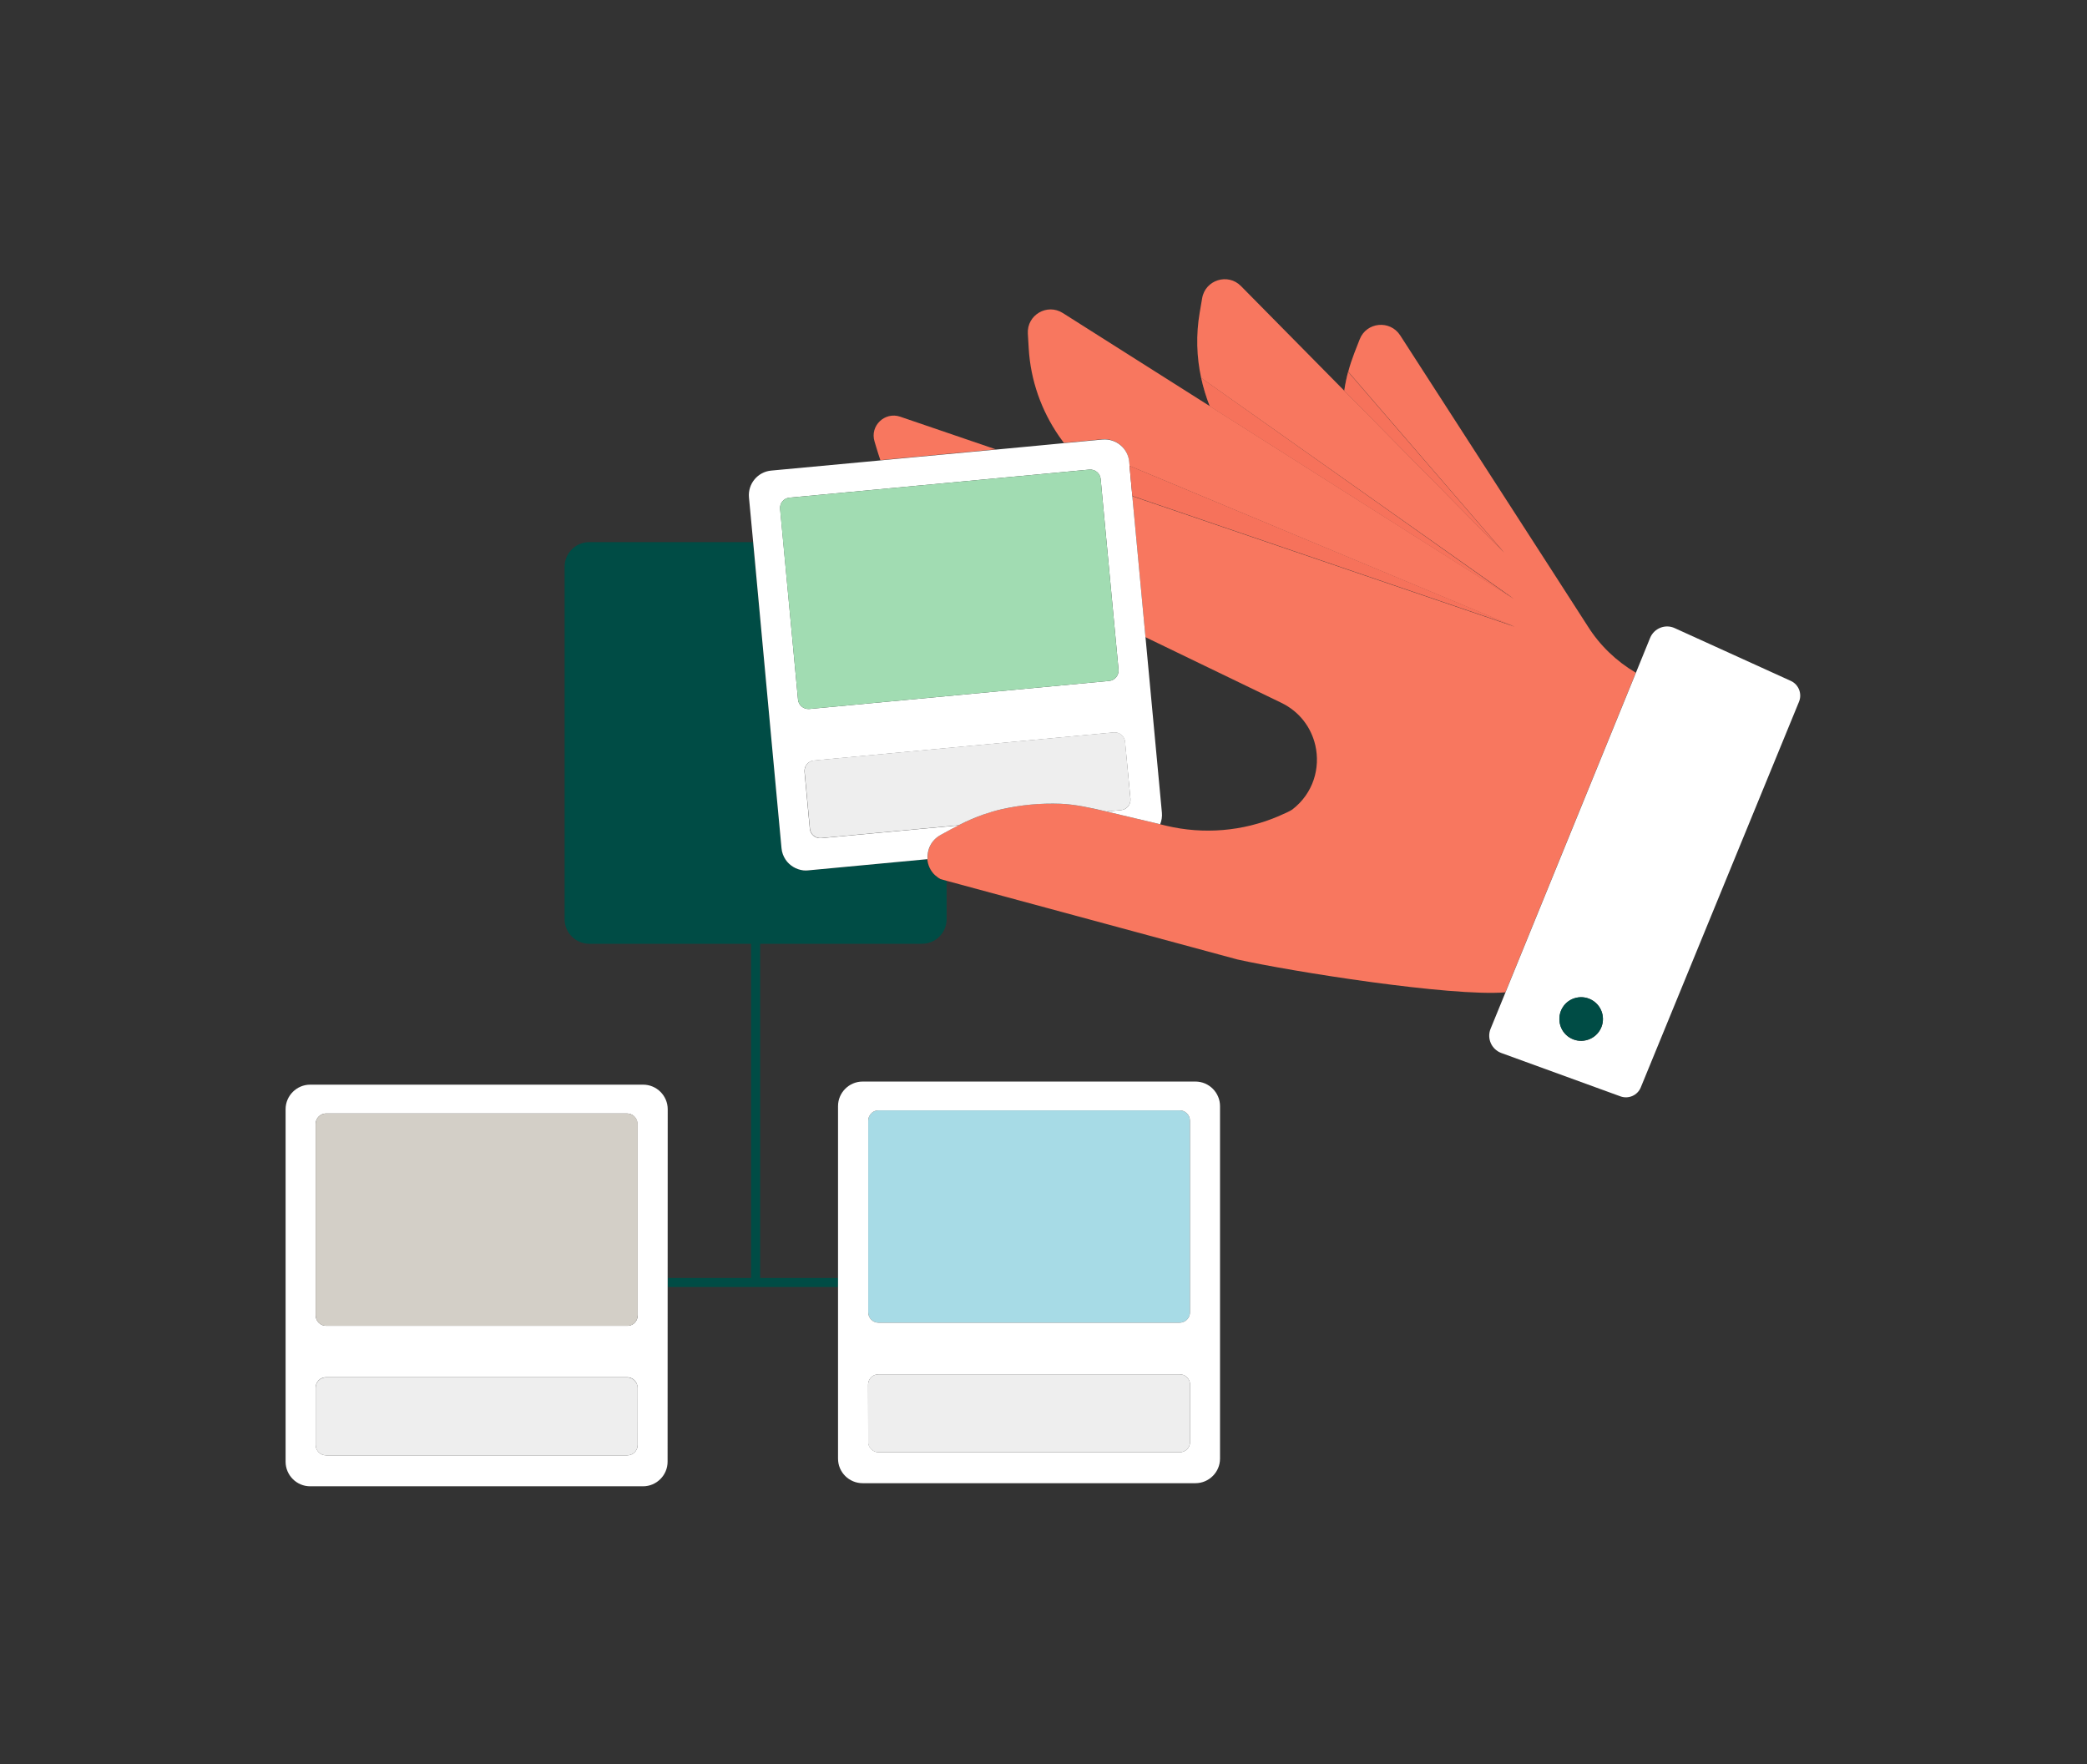 <?xml version="1.0" encoding="utf-8"?>
<!-- Generator: Adobe Illustrator 27.2.0, SVG Export Plug-In . SVG Version: 6.00 Build 0)  -->
<svg version="1.1" id="Layer_1" xmlns="http://www.w3.org/2000/svg" xmlns:xlink="http://www.w3.org/1999/xlink" x="0px" y="0px"
	 viewBox="0 0 1680 1420" style="enable-background:new 0 0 1680 1420;" xml:space="preserve">
<rect x="0" y="0" width="1680" height="1420" fill="#333333" stroke="none"/>
<style type="text/css">
	.st0{fill:none;}
	.st1{fill:#004C45;}
	.st2{fill:#F8775F;}
	.st3{fill:#A7DBE6;}
	.st4{fill:#EEEEEE;}
	.st5{fill:#FFFFFF;}
	.st6{fill:#A1DCB2;}
	.st7{fill:#D3CFC7;}
	.st8{opacity:0.3;fill:#F26451;enable-background:new    ;}
</style>
<g>
	<g id="Illustration">
		<g>
			<polygon class="st0" points="1208.4,499.7 909.3,375 1208.4,499.7 			"/>
			<path class="st0" d="M504.9,1067.3H262.5c-4.6,0-8.4-3.7-8.4-8.3V904.7c0-3.1,1.6-5.7,4.1-7.2c-2.5,1.5-4.1,4.1-4.1,7.2v154.2
				c0,4.6,3.8,8.4,8.4,8.4L504.9,1067.3c2.6,0,4.9-1.2,6.4-3C509.8,1066.1,507.5,1067.3,504.9,1067.3L504.9,1067.3z"/>
			<path class="st0" d="M511.5,899.5c-0.9-1.1-2-2-3.3-2.5C509.5,897.5,510.6,898.4,511.5,899.5z"/>
			<path class="st0" d="M752.7,704.5C752.7,704.5,752.7,704.5,752.7,704.5C752.7,704.5,752.7,704.5,752.7,704.5z"/>
			<polygon class="st0" points="1208.1,500.4 1208.1,500.4 911.5,399.2 			"/>
			<path class="st0" d="M949.6,1106.3c1,0,1.8,0.2,2.7,0.4C951.5,1106.4,950.6,1106.3,949.6,1106.3H707.2c-0.8,0-1.6,0.1-2.4,0.3
				c0.8-0.2,1.5-0.3,2.4-0.3H949.6z"/>
			<path class="st0" d="M621.1,596.7l8,86c0.3,3.5,1.5,6.6,3.3,9.3c-1.8-2.7-3-5.8-3.3-9.3L621.1,596.7L621.1,596.7z"/>
			<path class="st0" d="M707.2,893.8h242.4c2.2,0,4.1,0.8,5.6,2.2c-1.5-1.3-3.4-2.2-5.6-2.2H707.2c-2,0-3.9,0.7-5.3,1.9
				C703.3,894.5,705.1,893.8,707.2,893.8z"/>
			<path class="st0" d="M262.5,1171.6c-4.6,0-8.4-3.7-8.4-8.3v-46.1c0-2.1,0.8-4.1,2.1-5.6c-1.3,1.5-2.1,3.4-2.1,5.6v46.1
				C254.1,1167.9,257.9,1171.6,262.5,1171.6h242.4c2.2,0,4.3-0.9,5.8-2.3c-1.5,1.4-3.5,2.3-5.8,2.3H262.5L262.5,1171.6z"/>
			<path class="st0" d="M953.6,1063.7c-0.1,0.1-0.2,0.1-0.4,0.2C953.3,1063.8,953.5,1063.8,953.6,1063.7z"/>
			<path class="st0" d="M934,663.4l5,1.2c30,7.1,61.4,4.5,89.8-7.5c5.7-2.4,10.1-4.5,11.6-5.6c16.9-13,22.7-33.4,18.5-51.7
				c-3.3-14.2-12.5-27-27.4-34.2l-109.3-52.8L935.3,654C935.7,657.3,935.1,660.5,934,663.4L934,663.4z"/>
			<path class="st0" d="M646.7,700.5c1.3,0.1,2.7,0.2,4,0l95.8-9l0,0l-95.8,9C649.4,700.7,648,700.6,646.7,700.5z"/>
			<path class="st1" d="M753.4,705.1c1.1,1,2.3,1.8,3.6,2.6l5,1.4v30.8c0,11-8.9,19.8-19.8,19.8H611.9v269h62.7v7.3H537.5v-7.3h67.1
				v-269H474.3c-10.9,0-19.8-8.9-19.8-19.8V456.2c0-10.9,8.9-19.8,19.8-19.8h131.8l15,160.3l8,86c0.3,3.5,1.5,6.6,3.3,9.3
				c3.2,4.7,8.4,7.9,14.2,8.6c1.3,0.1,2.7,0.2,4,0l95.8-9c0.4,4.7,2.5,9.4,6.1,12.9c0,0,0.1,0.1,0.1,0.1
				C752.9,704.7,753.2,704.9,753.4,705.1L753.4,705.1z"/>
			<path class="st2" d="M1316.8,541.5l-105,257.3l0,0c-44.3,3.5-172.4-16.8-215.8-26.5L762,709l-5-1.4c-1.3-0.7-2.5-1.6-3.6-2.6
				c-0.2-0.2-0.5-0.4-0.7-0.5c0,0-0.1-0.1-0.1-0.1c-3.7-3.5-5.7-8.1-6.1-12.9l0,0l0.3,0c-0.6-7.5,2.8-15.2,10.3-19.4
				c0.7-0.4,1.4-0.8,2.2-1.2c4.1-2.3,8.2-4.5,12.3-6.6c6.5-3.3,13.1-6.2,19.9-8.6c4.7-1.7,9.5-3.1,14.4-4.2
				c15.7-3.6,31.8-5.2,48-4.5c11.7,0.5,24.3,3.3,35.8,6l1,0.2l12.9,3.1l23.7,5.6l6.6,1.6l0,0l5,1.2c30,7.1,61.4,4.5,89.8-7.5
				c5.7-2.4,10.1-4.5,11.6-5.6c16.9-13,22.7-33.4,18.5-51.7c-3.3-14.2-12.5-27-27.4-34.2l-109.3-52.8l-10.6-113.5l296.6,101.2l0,0
				l11.3,3.9l-11-4.6l0,0L909.2,375l2.2,24.1l-1.7-18.4l-0.8-9.2c-1-10.9-10.7-18.9-21.6-17.9l-30.9,2.9c-1.3-1.7-2.5-3.4-3.7-5.1
				c-14.4-20.8-23.1-45.2-24.6-71l-0.7-11.8c-0.9-15,15.5-24.7,28.2-16.6l118.4,75l126,79.9l118.4,75L966.9,304.2
				c-3.7-17-4.2-34.8-1.2-52.4l2-11.7c2.5-14.8,20.7-20.5,31.2-9.9l75.7,76.7l7.5,7.6l128.6,130.2l-125.4-145.5c1.3-5,3-10,4.9-15
				l4.3-11c5.4-14,24.4-15.9,32.6-3.3l121.8,188.8l0,0l29.3,45.5C1287.9,519.6,1301.2,532.3,1316.8,541.5L1316.8,541.5L1316.8,541.5
				L1316.8,541.5z"/>
			<path class="st2" d="M722.2,369.1l-13.5,1.3c-0.6-1.7-1.2-3.4-1.7-5.1l-1.6-5.2l0,0l-1.4-4.7c-3.9-12.6,8.2-24.2,20.6-20l77,26.3
				l-71.9,6.7L722.2,369.1z"/>
			<path class="st3" d="M949.6,893.8c2.2,0,4.1,0.8,5.6,2.2c1.7,1.5,2.7,3.7,2.7,6.2v154.2c0,3.2-1.8,5.9-4.4,7.3
				c-0.1,0.1-0.2,0.1-0.4,0.2c-1.1,0.5-2.3,0.8-3.6,0.8H707.2c-4.6,0-8.3-3.7-8.3-8.4V902.2c0-2.6,1.2-4.9,3-6.5
				c1.4-1.2,3.3-1.9,5.3-1.9L949.6,893.8L949.6,893.8z"/>
			<path class="st4" d="M698.8,1160.7v-46.1c0-3.8,2.5-7,6-8c0.8-0.2,1.5-0.3,2.4-0.3h242.4c1,0,1.8,0.2,2.7,0.4
				c3.3,1.1,5.7,4.2,5.7,7.9v46.1c0,4.6-3.7,8.3-8.3,8.3H707.2C702.6,1169.1,698.8,1165.3,698.8,1160.7L698.8,1160.7z"/>
			<path class="st5" d="M621.1,596.7l8,86c0.3,3.5,1.5,6.6,3.3,9.3c3.2,4.7,8.4,7.9,14.2,8.6c1.3,0.1,2.7,0.2,4,0l95.8-9l0.3,0
				c-0.6-7.5,2.8-15.2,10.3-19.4c0.7-0.4,1.4-0.8,2.2-1.2c4.1-2.3,8.2-4.5,12.3-6.6l-110.5,10.3c-4.6,0.4-8.7-3-9.1-7.5l-4.3-45.9
				c-0.4-4.6,3-8.7,7.5-9.1l241.4-22.6c4.6-0.4,8.7,3,9.1,7.5L910,643c0.4,4.6-3,8.7-7.5,9.1l-11.8,1.1l12.9,3.1l23.7,5.6l6.6,1.6
				l0,0c1.2-2.9,1.7-6.1,1.4-9.4l-13.2-141.2l-10.6-113.5v-0.1l-1.7-18.4l-0.8-9.2c-1-10.9-10.7-18.9-21.6-17.9l-30.9,2.9l-13.5,1.3
				l-41.3,3.9l-71.9,6.7l0,0l-7.5,0.7l-13.5,1.3l0,0l-88,8.2c-10.9,1-18.9,10.7-17.9,21.6l3.4,36.1l0,0L621.1,596.7L621.1,596.7z
				 M635.5,400.6L876.9,378c4.6-0.4,8.7,3,9.1,7.5l14.4,153.5c0.4,4.6-3,8.7-7.5,9.1l-241.4,22.6c-4.6,0.4-8.7-3-9.1-7.5
				l-14.4-153.5C627.5,405.1,630.9,401,635.5,400.6L635.5,400.6z"/>
			<path class="st6" d="M627.9,409.7c-0.4-4.6,3-8.7,7.5-9.1L876.9,378c4.6-0.4,8.7,3,9.1,7.5l14.4,153.5c0.4,4.6-3,8.7-7.5,9.1
				l-241.4,22.6c-4.6,0.4-8.7-3-9.1-7.5L627.9,409.7L627.9,409.7z"/>
			<path class="st4" d="M902.5,652.1l-11.8,1.1l-1-0.2c-11.5-2.7-24.1-5.5-35.8-6c-16.2-0.6-32.3,0.9-48,4.5
				c-4.9,1.1-9.7,2.6-14.4,4.2c-6.8,2.4-13.4,5.3-19.9,8.6l-110.5,10.3c-4.6,0.4-8.7-3-9.1-7.5l-4.3-45.9c-0.4-4.6,3-8.7,7.5-9.1
				l241.4-22.6c4.6-0.4,8.7,3,9.1,7.5L910,643C910.4,647.6,907.1,651.6,902.5,652.1L902.5,652.1z"/>
			<path class="st5" d="M537.5,892.9c0-10.9-8.9-19.8-19.8-19.8H249.7c-10.9,0-19.8,8.9-19.8,19.8v283.7c0,10.9,8.9,19.8,19.8,19.8
				h267.9c10.9,0,19.8-8.9,19.8-19.8L537.5,892.9L537.5,892.9z M513.3,1163.2c0,2.4-1,4.5-2.6,6c-1.5,1.4-3.5,2.3-5.8,2.3H262.5
				c-4.6,0-8.4-3.8-8.4-8.4v-46.1c0-2.1,0.8-4.1,2.1-5.6c1.5-1.7,3.8-2.8,6.2-2.8h242.4c4.6,0,8.4,3.7,8.4,8.3L513.3,1163.2
				L513.3,1163.2z M513.3,1058.9c0,2-0.7,3.9-1.9,5.3c-1.5,1.9-3.9,3-6.4,3H262.5c-4.6,0-8.4-3.8-8.4-8.4V904.7
				c0-3.1,1.7-5.7,4.1-7.2c1.2-0.7,2.7-1.2,4.2-1.2h242.4c1.1,0,2.2,0.2,3.2,0.7c1.3,0.5,2.4,1.4,3.3,2.5c1.1,1.4,1.8,3.2,1.8,5.2
				V1058.9L513.3,1058.9z"/>
			<path class="st7" d="M511.5,899.5c1.1,1.4,1.8,3.2,1.8,5.2v154.2c0,2-0.7,3.9-1.9,5.3c-1.5,1.9-3.9,3-6.4,3H262.5
				c-4.6,0-8.4-3.7-8.4-8.3V904.7c0-3.1,1.6-5.7,4.1-7.2c1.2-0.7,2.7-1.2,4.2-1.2h242.4c1.1,0,2.2,0.2,3.2,0.7
				C509.5,897.5,510.6,898.4,511.5,899.5L511.5,899.5z"/>
			<path class="st4" d="M513.3,1117.1v46.1c0,2.4-1,4.5-2.6,6c-1.5,1.4-3.5,2.3-5.8,2.3H262.5c-4.6,0-8.4-3.7-8.4-8.3v-46.1
				c0-2.1,0.8-4.1,2.1-5.6c1.5-1.7,3.8-2.8,6.2-2.8h242.4C509.5,1108.8,513.2,1112.5,513.3,1117.1L513.3,1117.1z"/>
			<path class="st5" d="M1441.6,548.1l-93.5-42.5c-7.6-3.5-16.6,0.1-19.8,7.9l-11.4,28l-105,257.3l-12,29.3
				c-3.2,7.8,0.8,16.6,8.6,19.5l95.9,34.9c6.5,2.4,13.8-0.8,16.4-7.2l127.4-310.5C1450.8,558.4,1447.9,551,1441.6,548.1z
				 M1276.7,837.4c-9.4,2.2-18.9-3.7-21-13.2s3.7-18.9,13.2-21c9.4-2.2,18.9,3.7,21,13.2S1286.2,835.2,1276.7,837.4z"/>
			<path class="st1" d="M1289.9,816.3c2.2,9.4-3.7,18.9-13.2,21c-9.4,2.2-18.9-3.7-21-13.2s3.7-18.9,13.2-21
				C1278.3,801,1287.7,806.9,1289.9,816.3z"/>
			<polygon class="st2" points="1208.1,500.4 1219.4,504.3 1208.4,499.7 909.3,375 911.5,399.1 911.5,399.2 			"/>
			<path class="st2" d="M966.9,304.1c1.7,7.8,4,15.5,7,23l126,79.9l118.4,75.1L966.9,304.1L966.9,304.1z"/>
			<path class="st2" d="M1085.2,299.3c-1.3,5-2.4,10.1-3.1,15.3l128.6,130.2L1085.2,299.3L1085.2,299.3z"/>
			<path class="st8" d="M911.5,399.2L911.5,399.2l-2.3-24.2l299.1,124.7l11,4.6l-11.3-3.9L911.5,399.2L911.5,399.2z M966.9,304.1
				c1.7,7.8,4,15.5,7,23l126,79.9l118.4,75.1L966.9,304.1L966.9,304.1z M1085.2,299.3c-1.3,5-2.4,10.1-3.1,15.3l128.6,130.2
				L1085.2,299.3L1085.2,299.3z"/>
			<path class="st5" d="M674.6,1174.1c0,11,8.9,19.8,19.8,19.8h267.9c10.9,0,19.8-8.9,19.8-19.8V890.4c0-10.9-8.9-19.8-19.8-19.8
				H694.4c-10.9,0-19.8,8.9-19.8,19.8V1174.1z M698.8,1114.6c0-3.8,2.5-7,6-8c0.8-0.2,1.5-0.3,2.4-0.3h242.4c1,0,1.8,0.2,2.7,0.4
				c3.3,1.1,5.7,4.2,5.7,7.9v46.1c0,4.6-3.7,8.3-8.3,8.3H707.2c-4.6,0-8.3-3.7-8.3-8.3L698.8,1114.6L698.8,1114.6z M949.6,893.8
				c2.2,0,4.1,0.8,5.6,2.2c1.7,1.5,2.7,3.7,2.7,6.2v154.2c0,3.2-1.8,5.9-4.4,7.3c-0.1,0.1-0.2,0.1-0.4,0.2c-1.1,0.5-2.3,0.8-3.6,0.8
				H707.2c-4.6,0-8.3-3.7-8.3-8.4V902.2c0-2.6,1.2-4.9,3-6.5c1.4-1.2,3.3-1.9,5.3-1.9L949.6,893.8L949.6,893.8z"/>
		</g>
	</g>
</g>
</svg>
